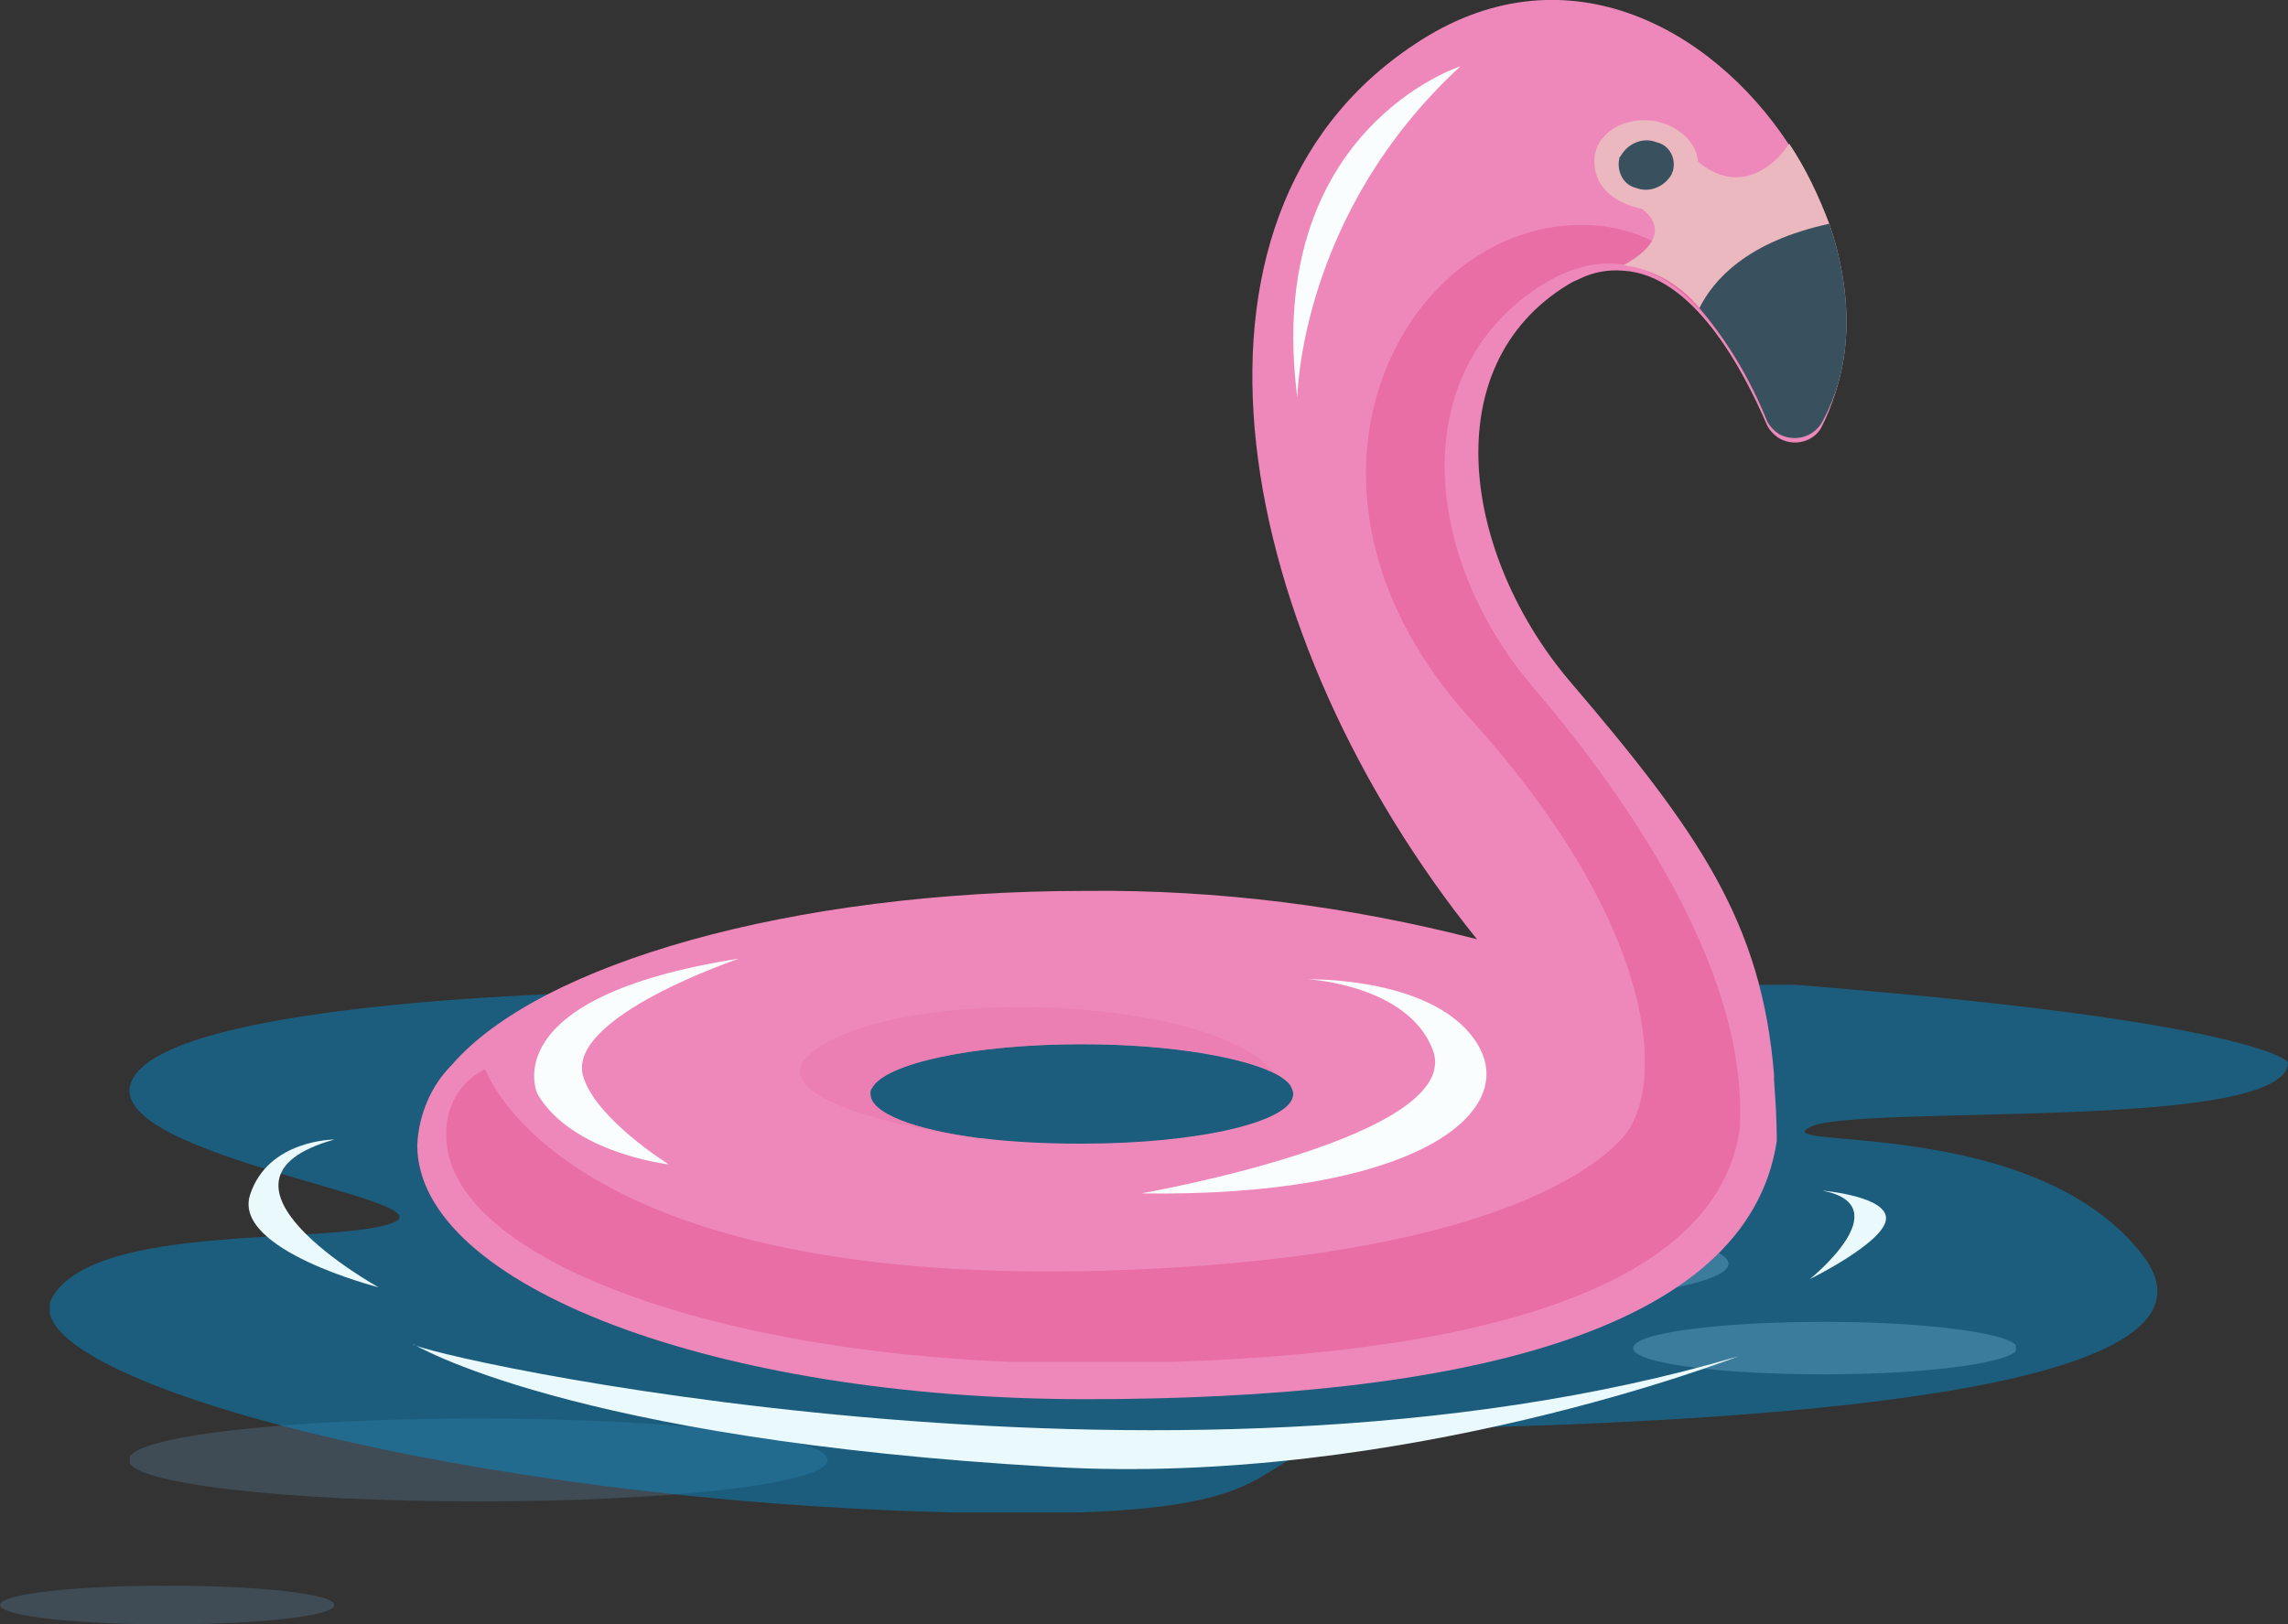 <?xml version="1.0" encoding="utf-8"?>
<!-- Generator: Adobe Illustrator 24.1.2, SVG Export Plug-In . SVG Version: 6.00 Build 0)  -->
<svg version="1.1" id="Layer_1" xmlns="http://www.w3.org/2000/svg" xmlns:xlink="http://www.w3.org/1999/xlink" x="0px" y="0px"
	 viewBox="0 0 165.6 117.6" style="enable-background:new 0 0 165.6 117.6;" xml:space="preserve">
<rect x="0" y="0" width="165.6" height="117.6" fill="#333333" stroke="none"/>
<style type="text/css">
	.st0{opacity:0.2;}
	.st1{clip-path:url(#SVGID_2_);}
	.st2{fill:#6DAFDB;}
	.st3{clip-path:url(#SVGID_4_);}
	.st4{opacity:0.3;}
	.st5{clip-path:url(#SVGID_6_);}
	.st6{fill:#FFFFFF;}
	.st7{clip-path:url(#SVGID_8_);}
	.st8{opacity:0.5;}
	.st9{clip-path:url(#SVGID_10_);}
	.st10{fill:#0588C8;}
	.st11{fill:#EF88BA;}
	.st12{opacity:0.6;}
	.st13{clip-path:url(#SVGID_12_);}
	.st14{fill:#E879AF;}
	.st15{clip-path:url(#SVGID_14_);}
	.st16{fill:#E25D97;}
	.st17{clip-path:url(#SVGID_16_);}
	.st18{fill:#FAFDFE;}
	.st19{clip-path:url(#SVGID_18_);}
	.st20{clip-path:url(#SVGID_20_);}
	.st21{fill:#EAF9FB;}
	.st22{fill:#EBB8C0;}
	.st23{fill:#39515E;}
</style>
<g id="Group_36264" class="st0">
	<g id="Group_36263">
		<g>
			<defs>
				<rect id="SVGID_1_" x="9.4" y="102.7" width="50.5" height="6"/>
			</defs>
			<clipPath id="SVGID_2_">
				<use xlink:href="#SVGID_1_"  style="overflow:visible;"/>
			</clipPath>
			<g class="st1">
				<g id="Group_36262">
					<path id="Path_67202" class="st2" d="M59.9,105.7c0,1.7-11.3,3-25.3,3s-25.3-1.3-25.3-3s11.3-3,25.3-3S59.9,104,59.9,105.7"/>
				</g>
			</g>
		</g>
	</g>
</g>
<g id="Group_36267" class="st0">
	<g id="Group_36266">
		<g>
			<defs>
				<rect id="SVGID_3_" y="114.7" width="24.2" height="2.9"/>
			</defs>
			<clipPath id="SVGID_4_">
				<use xlink:href="#SVGID_3_"  style="overflow:visible;"/>
			</clipPath>
			<g class="st3">
				<g id="Group_36265">
					<path id="Path_67203" class="st2" d="M24.2,116.2c0,0.8-5.4,1.4-12.1,1.4S0,117,0,116.2s5.4-1.4,12.1-1.4
						S24.2,115.4,24.2,116.2"/>
				</g>
			</g>
		</g>
	</g>
</g>
<g id="Group_36282" class="st4">
	<g id="Group_36281">
		<g>
			<defs>
				<rect id="SVGID_5_" x="79.6" y="88.4" width="45.5" height="6.2"/>
			</defs>
			<clipPath id="SVGID_6_">
				<use xlink:href="#SVGID_5_"  style="overflow:visible;"/>
			</clipPath>
			<g class="st5">
				<g id="Group_36280">
					<path id="Path_67208" class="st6" d="M125.1,91.5c0,1.7-10.2,3.1-22.8,3.1s-22.8-1.4-22.8-3.1s10.2-3.1,22.8-3.1
						S125.1,89.7,125.1,91.5"/>
				</g>
			</g>
		</g>
	</g>
</g>
<g id="Group_36285" class="st4">
	<g id="Group_36284">
		<g>
			<defs>
				<rect id="SVGID_7_" x="118.1" y="95.7" width="27.8" height="3.8"/>
			</defs>
			<clipPath id="SVGID_8_">
				<use xlink:href="#SVGID_7_"  style="overflow:visible;"/>
			</clipPath>
			<g class="st7">
				<g id="Group_36283">
					<path id="Path_67209" class="st6" d="M146,97.6c0,1-6.2,1.9-13.9,1.9s-13.9-0.8-13.9-1.9s6.2-1.9,13.9-1.9S146,96.6,146,97.6"
						/>
				</g>
			</g>
		</g>
	</g>
</g>
<g id="Group_36288" class="st8">
	<g id="Group_36287">
		<g>
			<defs>
				<rect id="SVGID_9_" x="3.6" y="71.3" width="162" height="38.2"/>
			</defs>
			<clipPath id="SVGID_10_">
				<use xlink:href="#SVGID_9_"  style="overflow:visible;"/>
			</clipPath>
			<g class="st9">
				<g>
					<g id="Group_36286_8_">
						<path id="Path_67210_8_" class="st10" d="M45.3,71.8c0,0-31.4,0.4-35.5,6s22.8,9,18.7,10.7S7,88.4,3.8,93.9s26.9,14.2,62,15.5
							s19.1-5.5,39.2-6s57.9-2.3,50.1-12.5s-27.4-7.6-24.1-9.3c3.2-1.7,34.6,0.4,34.6-4.7c0-0.1-2.7-2.7-29.8-5.1
							C114.1,69.8,83.6,68.6,45.3,71.8"/>
					</g>
				</g>
			</g>
		</g>
	</g>
</g>
<path id="Path_67211" class="st11" d="M129.5,10.5c-5.7-8.7-16.5-14.4-27.1-7.3c-19.1,12.6-13,43.1,4.5,64.8l0,0
	c-9.3-2.4-18.8-3.6-28.3-3.5c-21.4,0-39.6,5.3-45.9,12.6c-1.5,1.5-2.4,3.6-2.5,5.8c0,10.2,21.7,18.4,48.4,18.4s47.9-4.7,50-18.7
	c0-1.6-0.1-3-0.2-4.4v-0.4c-0.9-11-5.4-17.5-14.8-28.5c-7.7-9.1-9.8-22.8-0.1-28.7c0.3-0.2,0.6-0.3,0.8-0.4l0,0
	c1-0.5,2.1-0.7,3.2-0.6c5,0.3,8.6,7,10.4,11.2c0.2,0.4,0.6,0.8,1,1c1,0.5,2.3,0.2,2.9-0.8C135,24.8,133.6,16.8,129.5,10.5
	 M78.3,82.8c-2.4,0-4.9-0.1-7.3-0.4h-0.1c-4.7-0.6-7.9-1.8-7.9-3.2c0-0.2,0-0.3,0.1-0.4c0.9-1.8,7.3-3.2,15.2-3.2
	c6.5,0,12.1,1,14.3,2.3c0.3,0.2,0.6,0.4,0.8,0.7c0.1,0.2,0.2,0.4,0.2,0.6C93.6,81.2,86.8,82.8,78.3,82.8"/>
<g id="Group_36291" class="st12">
	<g id="Group_36290">
		<g>
			<defs>
				<rect id="SVGID_11_" x="57.9" y="72.9" width="34.6" height="9.5"/>
			</defs>
			<clipPath id="SVGID_12_">
				<use xlink:href="#SVGID_11_"  style="overflow:visible;"/>
			</clipPath>
			<g class="st13">
				<g id="Group_36289">
					<path id="Path_67214" class="st14" d="M92.6,77.9c-2.2-1.4-7.8-2.3-14.3-2.3c-7.8,0-14.3,1.4-15.2,3.2C63,78.9,63,79,63,79.2
						c0,1.4,3.2,2.6,7.9,3.2c-2.5-0.2-18.1-2.8-11.3-6.8c7.4-4.3,28.1-3.3,32.6,2C92.5,77.8,92.7,77.8,92.6,77.9"/>
				</g>
			</g>
		</g>
	</g>
</g>
<g id="Group_36294" class="st12">
	<g id="Group_36293">
		<g>
			<defs>
				<rect id="SVGID_13_" x="32.3" y="16.3" width="96.6" height="82.3"/>
			</defs>
			<clipPath id="SVGID_14_">
				<use xlink:href="#SVGID_13_"  style="overflow:visible;"/>
			</clipPath>
			<g class="st15">
				<g>
					<g id="Group_36292_8_">
						<path id="Path_67215_8_" class="st16" d="M128.9,31.5c-0.4-0.2-0.8-0.6-1-1c-2.2-5.1-7.8-15.9-17-9.4s-7.7,19.6,0.1,28.7
							c9.2,10.8,15.6,22.4,14.9,32.1c-2,12.5-22.2,16.8-47.6,16.8s-46-7.4-46-16.5c-0.1-2,1-3.9,2.8-4.8C36.2,80,43.6,93,79.8,92
							c27.8-0.8,35.8-7.5,37.7-9.7c3.1-3.6,2.6-15.2-11.2-30.4c-14.2-15.8-5.8-33.9,6.4-35.5C123.5,15,127.6,26.4,128.9,31.5"/>
					</g>
				</g>
			</g>
		</g>
	</g>
</g>
<g id="Group_36297">
	<g id="Group_36296">
		<g>
			<defs>
				<rect id="SVGID_15_" x="82.6" y="70.9" width="25" height="15.6"/>
			</defs>
			<clipPath id="SVGID_16_">
				<use xlink:href="#SVGID_15_"  style="overflow:visible;"/>
			</clipPath>
			<g class="st17">
				<g id="Group_36295">
					<path id="Path_67216" class="st18" d="M82.6,86.4c0,0,23.5-4.1,21.1-10.4c-1.8-4.7-9-5.1-9-5.1s9.4-0.2,12.3,4.8
						S102.1,86.7,82.6,86.4"/>
				</g>
			</g>
		</g>
	</g>
</g>
<g id="Group_36300">
	<g id="Group_36299">
		<g>
			<defs>
				<rect id="SVGID_17_" x="38.6" y="69.4" width="14.8" height="14.9"/>
			</defs>
			<clipPath id="SVGID_18_">
				<use xlink:href="#SVGID_17_"  style="overflow:visible;"/>
			</clipPath>
			<g class="st19">
				<g id="Group_36298">
					<path id="Path_67217" class="st18" d="M38.9,79.2c0,0-3.3-7,14.6-9.8c0,0-12.5,4.2-11.3,8.5c0.9,3.1,6.2,6.4,6.2,6.4
						S41.4,83.5,38.9,79.2"/>
				</g>
			</g>
		</g>
	</g>
</g>
<g id="Group_36303">
	<g id="Group_36302">
		<g>
			<defs>
				<rect id="SVGID_19_" x="93.6" y="4.8" width="12.1" height="24"/>
			</defs>
			<clipPath id="SVGID_20_">
				<use xlink:href="#SVGID_19_"  style="overflow:visible;"/>
			</clipPath>
			<g class="st20">
				<g id="Group_36301">
					<path id="Path_67219" class="st18" d="M105.7,4.8c0,0-14.3,4.6-11.8,24C93.9,28.8,94,15.6,105.7,4.8"/>
				</g>
			</g>
		</g>
	</g>
</g>
<path id="Path_67220" class="st21" d="M29.9,97.3c0,0.7,54.6,13.1,95.9,0.9c0,0-24.3,9.5-49.7,8C41.1,104.2,29.9,97.3,29.9,97.3"/>
<path id="Path_67221" class="st21" d="M131,92.6c0,0,6.6-5.3,0.9-6.4c0,0,4.8,0.4,4.6,2.1S131,92.6,131,92.6"/>
<path id="Path_67222" class="st21" d="M27.4,93.2c0,0-13.9-7.7-3.2-10.7c0,0-4.8,0-6.1,4S27.4,93.2,27.4,93.2"/>
<path class="st6" d="M14.4,75.2"/>
<path id="Path_67212" class="st22" d="M131.8,30.7c-0.6,0.9-1.8,1.3-2.9,0.8c-0.4-0.2-0.8-0.6-1-1c-1.2-3-2.8-5.7-4.9-8.2
	c-1.4-1.7-3.3-2.8-5.5-3.1c4.2-2.3,1.3-4.1,1.3-4.1s-3.3-0.5-3.4-3.3c-0.1-1.8,1.6-3.1,3.6-3.1s3.8,1.4,3.9,3
	c2.7,2.3,5.3,0.7,6.6-1.3c1.2,1.8,2.1,3.7,2.9,5.8C134.1,21.2,134.2,26.5,131.8,30.7"/>
<path id="Path_67218" class="st23" d="M121,12.6c-0.5,0.9-1.6,1.4-2.6,1c-0.9-0.2-1.4-1.2-1.2-2.1c0-0.1,0-0.1,0.1-0.2
	c0.5-0.9,1.6-1.4,2.6-1c0.9,0.2,1.4,1.1,1.2,2C121.1,12.4,121,12.5,121,12.6"/>
<path id="Path_67213" class="st23" d="M131.8,30.7c-0.6,0.9-1.8,1.3-2.9,0.8c-0.4-0.2-0.8-0.6-1-1c-1.2-3-2.8-5.7-4.9-8.2
	c1-2,3.4-4.8,9.4-6.1C134.1,21.2,134.2,26.5,131.8,30.7"/>
</svg>
